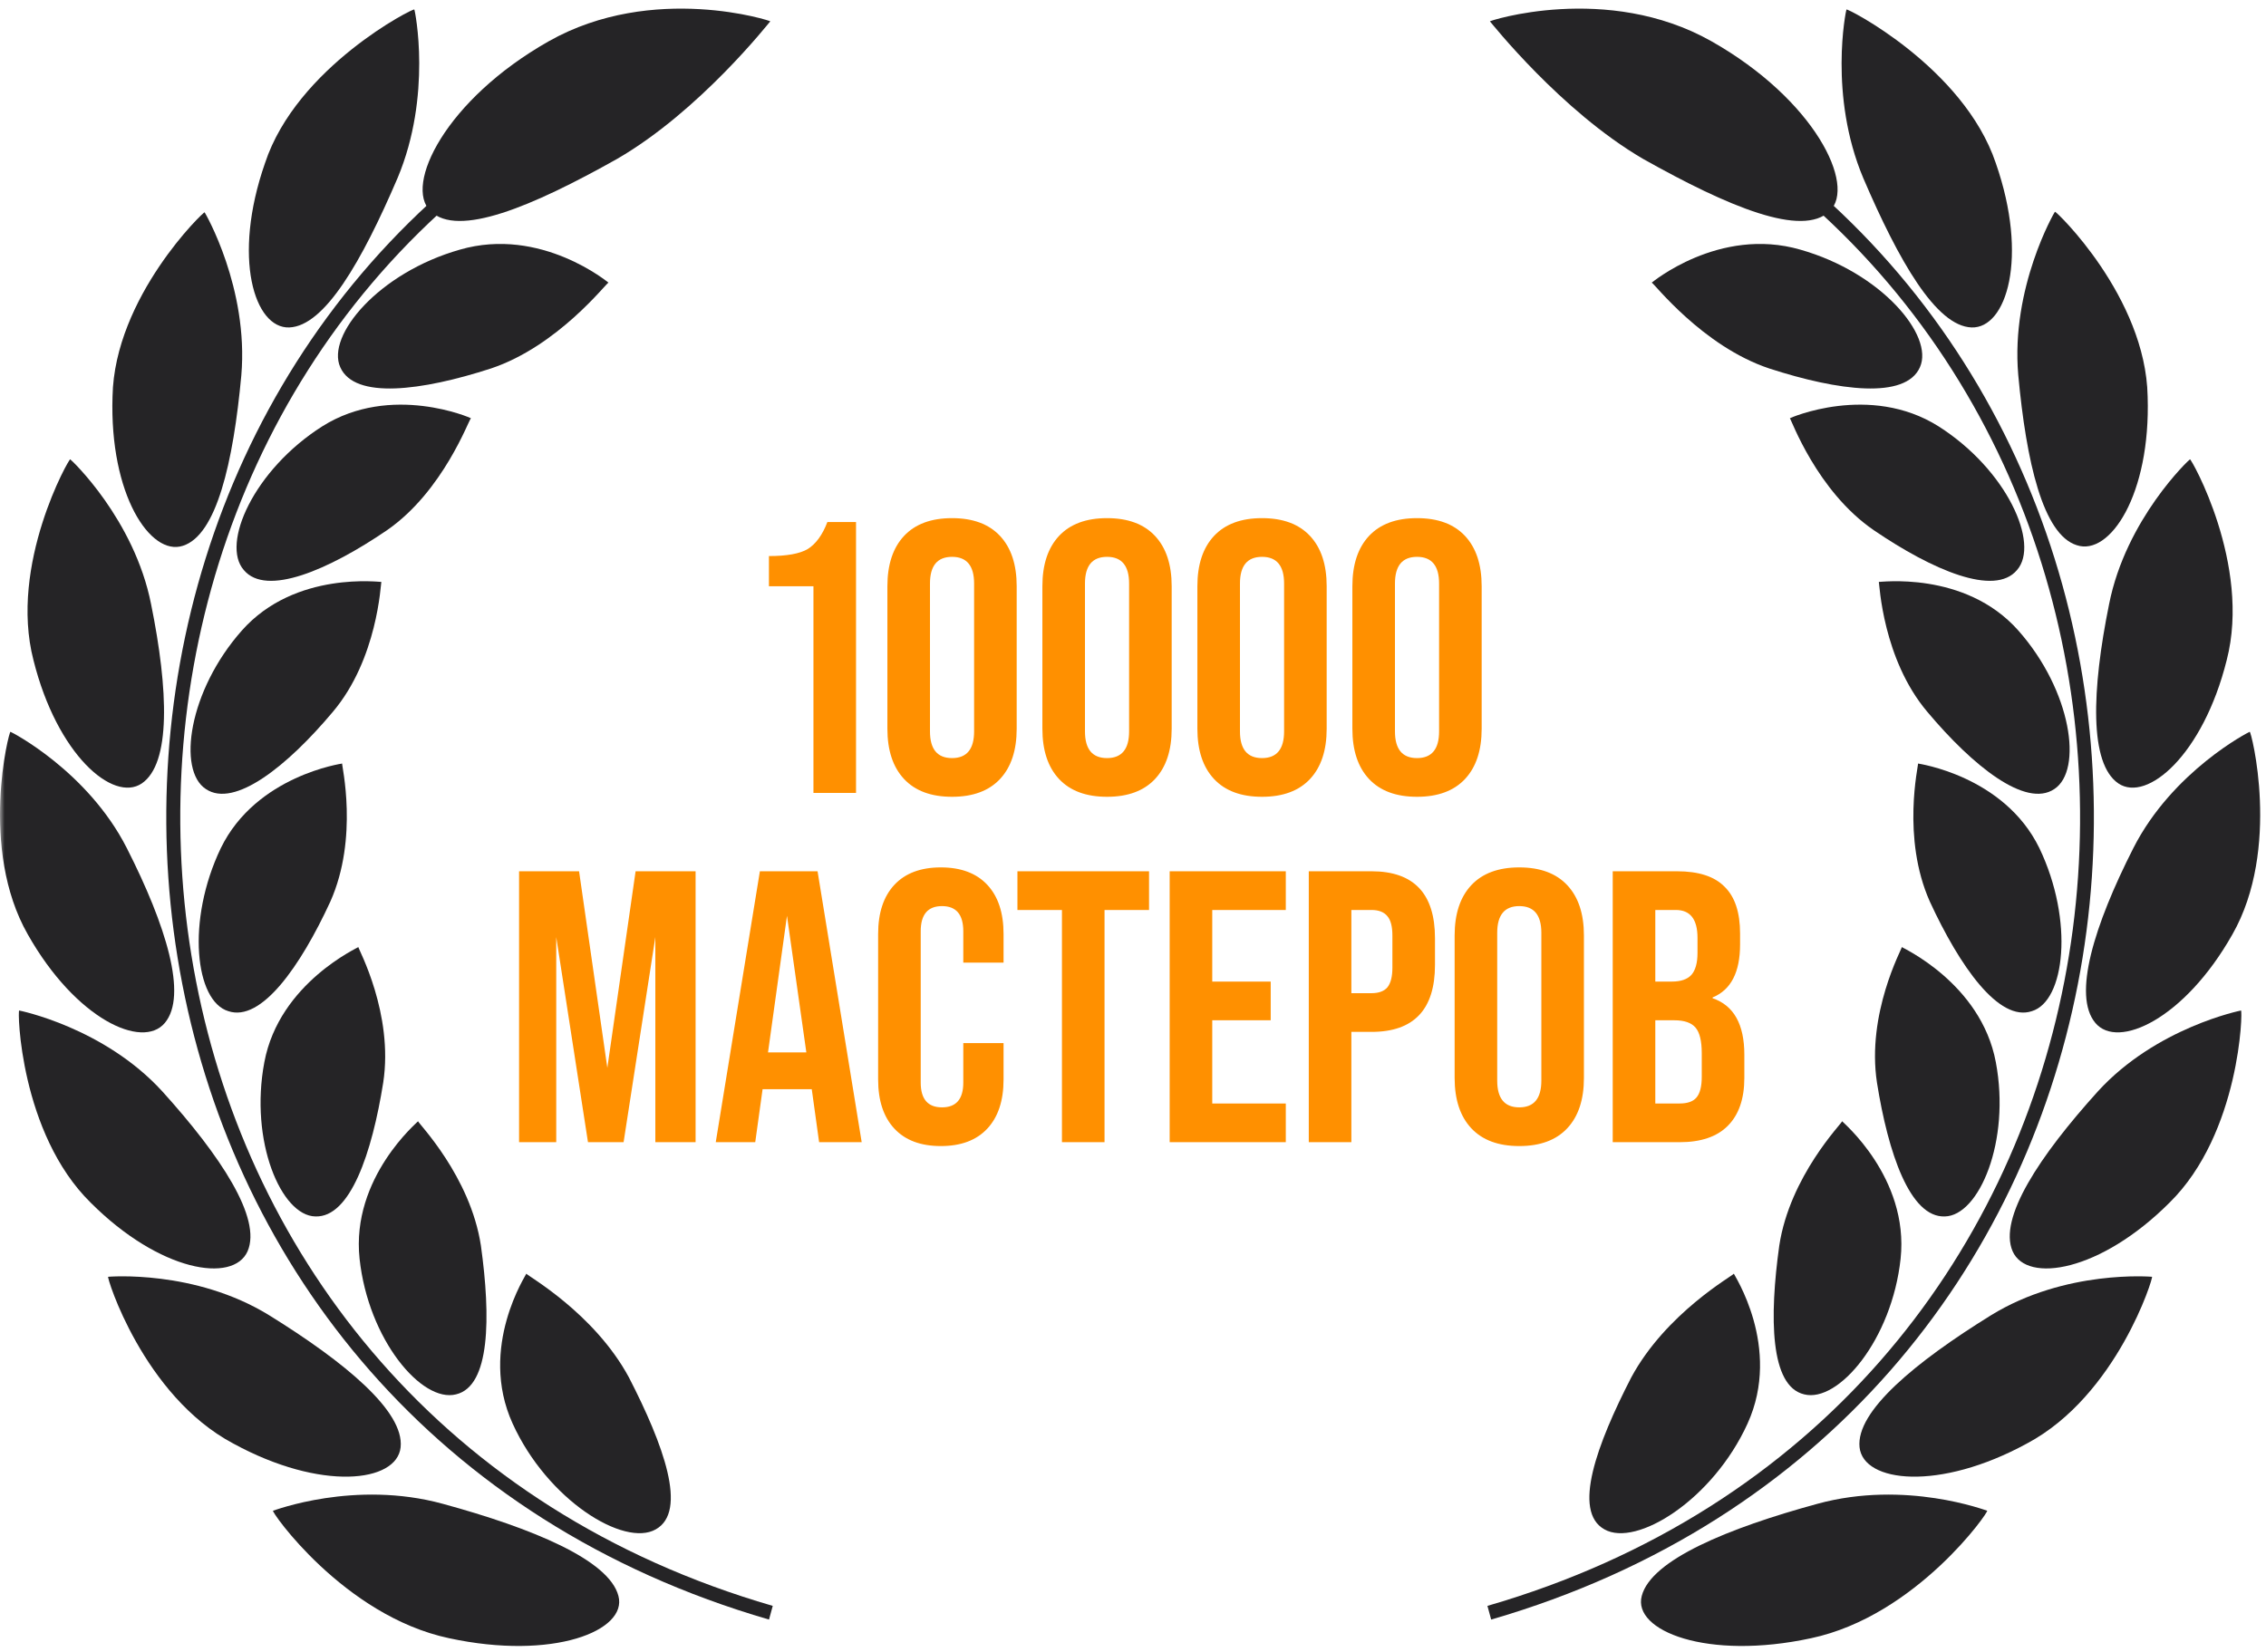 <?xml version="1.0" encoding="UTF-8"?> <svg xmlns="http://www.w3.org/2000/svg" width="240" height="175" viewBox="0 0 240 175" fill="none"><g clip-path="url(#clip0_2730_167)"><mask id="mask0_2730_167" style="mask-type:luminance" maskUnits="userSpaceOnUse" x="0" y="0" width="240" height="175"><path d="M240 0H0V175H240V0Z" fill="white"></path></mask><g mask="url(#mask0_2730_167)"><path d="M65.368 16.828C56.339 21.902 48.496 25.198 45.596 22.364C42.762 19.662 47.178 10.567 58.118 4.372C69.19 -1.889 81.844 2.263 81.58 2.263C81.448 2.395 74.133 11.753 65.368 16.828Z" fill="#252426"></path><path d="M51.989 39.038C44.674 41.41 37.556 42.333 36.04 38.906C34.525 35.545 40.126 28.888 48.694 26.45C57.328 23.945 64.511 30.009 64.445 29.943C64.248 29.943 59.107 36.665 51.989 39.038Z" fill="#252426"></path><path d="M40.983 56.173C34.788 60.391 28.197 63.225 25.825 60.391C23.386 57.623 26.879 49.78 34.129 45.167C41.444 40.553 49.946 44.31 49.88 44.31C49.682 44.376 46.98 52.021 40.983 56.173Z" fill="#252426"></path><path d="M35.248 75.417C30.437 81.151 24.835 85.632 21.804 83.589C18.772 81.612 19.959 73.176 25.626 66.784C31.294 60.391 40.455 61.709 40.389 61.643C40.323 61.841 39.993 69.815 35.248 75.417Z" fill="#252426"></path><path d="M34.985 95.518C31.822 102.372 27.67 108.303 24.177 107.117C20.684 106.063 19.695 97.561 23.386 89.85C27.143 82.139 36.303 80.887 36.237 80.887C36.172 81.019 38.017 88.73 34.985 95.518Z" fill="#252426"></path><path d="M40.587 114.696C39.401 122.143 37.094 128.997 33.403 128.866C29.778 128.8 26.417 120.891 27.999 112.521C29.581 104.086 38.082 100.329 37.951 100.329C37.951 100.527 41.707 107.381 40.587 114.696Z" fill="#252426"></path><path d="M50.935 131.963C51.99 139.542 51.924 146.858 48.299 147.714C44.674 148.637 39.006 141.915 38.084 133.347C37.161 124.714 44.345 118.782 44.279 118.782C44.279 118.98 49.815 124.582 50.935 131.963Z" fill="#252426"></path><path d="M66.62 145.935C70.245 152.987 72.881 160.104 69.454 162.016C66.093 163.927 57.987 158.918 54.296 150.812C50.605 142.706 55.812 134.929 55.746 134.929C55.812 135.127 62.93 139.081 66.62 145.935Z" fill="#252426"></path><path d="M28.065 17.289C24.572 27.307 26.945 34.82 30.635 34.688C34.392 34.556 38.346 27.636 42.103 18.871C45.793 10.105 43.948 1.077 43.882 1.011C43.948 0.747 31.426 7.074 28.065 17.289Z" fill="#252426"></path><path d="M11.918 42.003C11.588 52.416 15.938 58.941 19.365 57.821C22.924 56.7 24.703 49.055 25.56 39.763C26.351 30.536 21.738 22.561 21.672 22.496C21.672 22.298 12.116 31.459 11.918 42.003Z" fill="#252426"></path><path d="M3.548 69.947C6.052 79.964 11.984 85.039 15.015 82.996C18.113 80.887 17.849 73.11 16.004 64.016C14.225 54.987 7.502 48.66 7.436 48.66C7.371 48.462 0.912 59.798 3.548 69.947Z" fill="#252426"></path><path d="M2.956 99.011C8.03 107.974 15.082 111.203 17.455 108.369C19.893 105.47 17.586 98.022 13.434 89.85C9.282 81.678 1.176 77.526 1.11 77.526C0.978 77.328 -2.251 89.916 2.956 99.011Z" fill="#252426"></path><path d="M9.613 127.416C16.928 134.731 24.705 135.983 26.221 132.556C27.736 129.063 23.387 122.473 17.192 115.619C10.997 108.831 2.034 107.051 2.034 107.051C1.836 106.919 2.1 120.035 9.613 127.416Z" fill="#252426"></path><path d="M24.703 152.921C33.996 157.996 42.036 157.073 42.432 153.316C42.827 149.494 36.5 144.287 28.526 139.345C20.617 134.468 11.522 135.258 11.456 135.258C11.259 135.193 15.147 147.846 24.703 152.921Z" fill="#252426"></path><path d="M47.573 173.549C58.579 175.922 66.488 172.758 65.499 169.068C64.511 165.245 56.339 161.884 46.914 159.314C37.556 156.743 28.988 160.039 28.922 160.039C28.593 159.973 36.369 171.176 47.573 173.549Z" fill="#252426"></path><path d="M81.844 170.122C81.712 170.583 81.581 171.111 81.449 171.572C10.206 150.878 -1.393 63.093 46.585 20.518C46.915 20.914 47.244 21.243 47.574 21.639C0.386 63.488 11.854 149.823 81.844 170.122Z" fill="#252426"></path><path d="M174.017 16.828C183.046 21.902 190.889 25.198 193.789 22.364C196.623 19.662 192.207 10.567 181.267 4.372C170.195 -1.889 157.541 2.263 157.805 2.263C157.937 2.395 165.318 11.753 174.017 16.828Z" fill="#252426"></path><path d="M187.396 39.038C194.712 41.41 201.829 42.333 203.345 38.906C204.861 35.545 199.259 28.888 190.691 26.45C182.058 23.945 174.874 30.009 174.94 29.943C175.138 29.943 180.278 36.665 187.396 39.038Z" fill="#252426"></path><path d="M198.468 56.173C204.663 60.391 211.253 63.225 213.626 60.391C216.064 57.623 212.571 49.78 205.322 45.167C198.007 40.553 189.505 44.31 189.571 44.31C189.703 44.376 192.405 52.021 198.468 56.173Z" fill="#252426"></path><path d="M204.135 75.417C208.946 81.151 214.548 85.632 217.579 83.589C220.611 81.612 219.425 73.176 213.757 66.784C208.089 60.391 198.928 61.709 198.994 61.643C199.06 61.841 199.39 69.815 204.135 75.417Z" fill="#252426"></path><path d="M204.399 95.518C207.562 102.372 211.714 108.303 215.207 107.117C218.7 106.063 219.688 97.561 215.998 89.85C212.241 82.139 203.08 80.887 203.146 80.887C203.212 81.019 201.367 88.73 204.399 95.518Z" fill="#252426"></path><path d="M198.797 114.696C199.983 122.143 202.29 128.998 205.98 128.866C209.605 128.8 212.966 120.891 211.384 112.521C209.803 104.086 201.301 100.329 201.433 100.329C201.433 100.527 197.676 107.381 198.797 114.696Z" fill="#252426"></path><path d="M188.448 131.963C187.394 139.542 187.46 146.858 191.085 147.714C194.709 148.637 200.377 141.915 201.3 133.347C202.222 124.714 195.039 118.782 195.105 118.782C195.105 118.98 189.569 124.582 188.448 131.963Z" fill="#252426"></path><path d="M172.764 145.935C169.139 152.987 166.503 160.105 169.93 162.016C173.291 163.927 181.398 158.918 185.088 150.812C188.779 142.706 183.573 134.929 183.638 134.929C183.573 135.127 176.455 139.081 172.764 145.935Z" fill="#252426"></path><path d="M211.385 17.289C214.878 27.307 212.506 34.82 208.815 34.688C205.058 34.556 201.104 27.636 197.348 18.871C193.657 10.105 195.502 1.077 195.568 1.011C195.436 0.747 207.958 7.074 211.385 17.289Z" fill="#252426"></path><path d="M227.465 42.003C227.795 52.416 223.445 58.941 219.952 57.755C216.393 56.634 214.614 48.989 213.757 39.697C212.966 30.47 217.579 22.496 217.645 22.43C217.711 22.298 227.267 31.459 227.465 42.003Z" fill="#252426"></path><path d="M235.835 69.947C233.331 79.965 227.399 85.039 224.368 82.996C221.27 80.887 221.534 73.11 223.379 64.016C225.159 54.987 231.881 48.66 231.947 48.66C232.013 48.462 238.471 59.798 235.835 69.947Z" fill="#252426"></path><path d="M236.428 99.011C231.353 107.974 224.302 111.203 221.929 108.369C219.491 105.47 221.797 98.022 225.949 89.85C230.101 81.678 238.207 77.526 238.273 77.526C238.405 77.328 241.635 89.916 236.428 99.011Z" fill="#252426"></path><path d="M229.772 127.416C222.456 134.731 214.68 135.983 213.164 132.556C211.648 129.063 215.998 122.473 222.193 115.619C228.388 108.831 237.351 107.051 237.351 107.051C237.548 106.919 237.285 120.034 229.772 127.416Z" fill="#252426"></path><path d="M214.68 152.921C205.387 157.996 197.347 157.073 196.951 153.316C196.556 149.494 202.883 144.287 210.857 139.345C218.766 134.468 227.86 135.258 227.926 135.258C228.124 135.193 224.236 147.846 214.68 152.921Z" fill="#252426"></path><path d="M191.811 173.549C180.804 175.922 172.896 172.758 173.884 169.068C174.873 165.245 183.045 161.884 192.47 159.314C201.828 156.743 210.396 160.039 210.462 160.039C210.791 159.973 203.014 171.177 191.811 173.549Z" fill="#252426"></path><path d="M157.539 170.122C157.671 170.583 157.803 171.111 157.935 171.572C229.178 150.878 240.777 63.093 192.798 20.518C192.469 20.914 192.139 21.243 191.81 21.639C238.997 63.488 227.596 149.823 157.539 170.122Z" fill="#252426"></path><path d="M90.665 84H86.155V62.106H81.44V58.908C83.326 58.908 84.693 58.662 85.54 58.17C86.415 57.623 87.112 56.667 87.631 55.3H90.665V84ZM93.987 77.194V62.106C93.987 59.81 94.575 58.033 95.75 56.776C96.925 55.519 98.62 54.89 100.834 54.89C103.048 54.89 104.742 55.519 105.918 56.776C107.093 58.033 107.681 59.81 107.681 62.106V77.194C107.681 79.49 107.093 81.267 105.918 82.524C104.742 83.781 103.048 84.41 100.834 84.41C98.62 84.41 96.925 83.781 95.75 82.524C94.575 81.267 93.987 79.49 93.987 77.194ZM103.171 77.481V61.819C103.171 59.933 102.392 58.99 100.834 58.99C99.276 58.99 98.497 59.933 98.497 61.819V77.481C98.497 79.367 99.276 80.31 100.834 80.31C102.392 80.31 103.171 79.367 103.171 77.481ZM110.403 77.194V62.106C110.403 59.81 110.99 58.033 112.166 56.776C113.341 55.519 115.036 54.89 117.25 54.89C119.464 54.89 121.158 55.519 122.334 56.776C123.509 58.033 124.097 59.81 124.097 62.106V77.194C124.097 79.49 123.509 81.267 122.334 82.524C121.158 83.781 119.464 84.41 117.25 84.41C115.036 84.41 113.341 83.781 112.166 82.524C110.99 81.267 110.403 79.49 110.403 77.194ZM119.587 77.481V61.819C119.587 59.933 118.808 58.99 117.25 58.99C115.692 58.99 114.913 59.933 114.913 61.819V77.481C114.913 79.367 115.692 80.31 117.25 80.31C118.808 80.31 119.587 79.367 119.587 77.481ZM126.819 77.194V62.106C126.819 59.81 127.406 58.033 128.582 56.776C129.757 55.519 131.452 54.89 133.666 54.89C135.88 54.89 137.574 55.519 138.75 56.776C139.925 58.033 140.513 59.81 140.513 62.106V77.194C140.513 79.49 139.925 81.267 138.75 82.524C137.574 83.781 135.88 84.41 133.666 84.41C131.452 84.41 129.757 83.781 128.582 82.524C127.406 81.267 126.819 79.49 126.819 77.194ZM136.003 77.481V61.819C136.003 59.933 135.224 58.99 133.666 58.99C132.108 58.99 131.329 59.933 131.329 61.819V77.481C131.329 79.367 132.108 80.31 133.666 80.31C135.224 80.31 136.003 79.367 136.003 77.481ZM143.235 77.194V62.106C143.235 59.81 143.823 58.033 144.998 56.776C146.173 55.519 147.868 54.89 150.082 54.89C152.296 54.89 153.991 55.519 155.166 56.776C156.341 58.033 156.929 59.81 156.929 62.106V77.194C156.929 79.49 156.341 81.267 155.166 82.524C153.991 83.781 152.296 84.41 150.082 84.41C147.868 84.41 146.173 83.781 144.998 82.524C143.823 81.267 143.235 79.49 143.235 77.194ZM152.419 77.481V61.819C152.419 59.933 151.64 58.99 150.082 58.99C148.524 58.99 147.745 59.933 147.745 61.819V77.481C147.745 79.367 148.524 80.31 150.082 80.31C151.64 80.31 152.419 79.367 152.419 77.481ZM58.913 121H54.977V92.3H61.332L64.325 113.128L67.318 92.3H73.673V121H69.409V99.27L66.047 121H62.275L58.913 99.27V121ZM91.265 121H86.755L85.976 115.383H80.769L79.99 121H75.808L80.482 92.3H86.591L91.265 121ZM83.352 97.015L81.343 111.488H85.402L83.352 97.015ZM93.006 114.358V98.942C93.006 96.701 93.58 94.965 94.728 93.735C95.876 92.505 97.516 91.89 99.648 91.89C101.78 91.89 103.42 92.505 104.568 93.735C105.716 94.965 106.29 96.701 106.29 98.942V101.976H102.026V98.655C102.026 96.878 101.274 95.99 99.771 95.99C98.268 95.99 97.516 96.878 97.516 98.655V114.686C97.516 116.435 98.268 117.31 99.771 117.31C101.274 117.31 102.026 116.435 102.026 114.686V110.504H106.29V114.358C106.29 116.599 105.716 118.335 104.568 119.565C103.42 120.795 101.78 121.41 99.648 121.41C97.516 121.41 95.876 120.795 94.728 119.565C93.58 118.335 93.006 116.599 93.006 114.358ZM116.985 121H112.475V96.4H107.76V92.3H121.7V96.4H116.985V121ZM136.184 121H123.884V92.3H136.184V96.4H128.394V103.985H134.585V108.085H128.394V116.9H136.184V121ZM143.128 121H138.618V92.3H145.26C149.743 92.3 151.984 94.664 151.984 99.393V102.222C151.984 106.951 149.743 109.315 145.26 109.315H143.128V121ZM143.128 96.4V105.215H145.26C146.025 105.215 146.586 105.01 146.941 104.6C147.296 104.163 147.474 103.466 147.474 102.509V99.106C147.474 98.149 147.296 97.466 146.941 97.056C146.586 96.619 146.025 96.4 145.26 96.4H143.128ZM154.065 114.194V99.106C154.065 96.81 154.653 95.033 155.828 93.776C157.004 92.519 158.698 91.89 160.912 91.89C163.126 91.89 164.821 92.519 165.996 93.776C167.172 95.033 167.759 96.81 167.759 99.106V114.194C167.759 116.49 167.172 118.267 165.996 119.524C164.821 120.781 163.126 121.41 160.912 121.41C158.698 121.41 157.004 120.781 155.828 119.524C154.653 118.267 154.065 116.49 154.065 114.194ZM163.249 114.481V98.819C163.249 96.933 162.47 95.99 160.912 95.99C159.354 95.99 158.575 96.933 158.575 98.819V114.481C158.575 116.367 159.354 117.31 160.912 117.31C162.47 117.31 163.249 116.367 163.249 114.481ZM177.902 121H170.809V92.3H177.615C179.911 92.3 181.592 92.847 182.658 93.94C183.752 95.006 184.298 96.66 184.298 98.901V100.049C184.298 103.001 183.328 104.873 181.387 105.666V105.748C183.629 106.513 184.749 108.509 184.749 111.734V114.194C184.749 116.408 184.162 118.103 182.986 119.278C181.838 120.426 180.144 121 177.902 121ZM175.319 96.4V103.985H177.082C178.012 103.985 178.695 103.753 179.132 103.288C179.57 102.796 179.788 102.017 179.788 100.951V99.352C179.788 97.384 179.023 96.4 177.492 96.4H175.319ZM175.319 108.085V116.9H177.902C178.722 116.9 179.31 116.695 179.665 116.285C180.048 115.848 180.239 115.11 180.239 114.071V111.57C180.239 110.285 180.021 109.383 179.583 108.864C179.146 108.345 178.394 108.085 177.328 108.085H175.319Z" fill="#FF9000"></path></g></g><defs><clipPath id="clip0_2730_167"><rect width="240" height="175" fill="white"></rect></clipPath></defs></svg> 